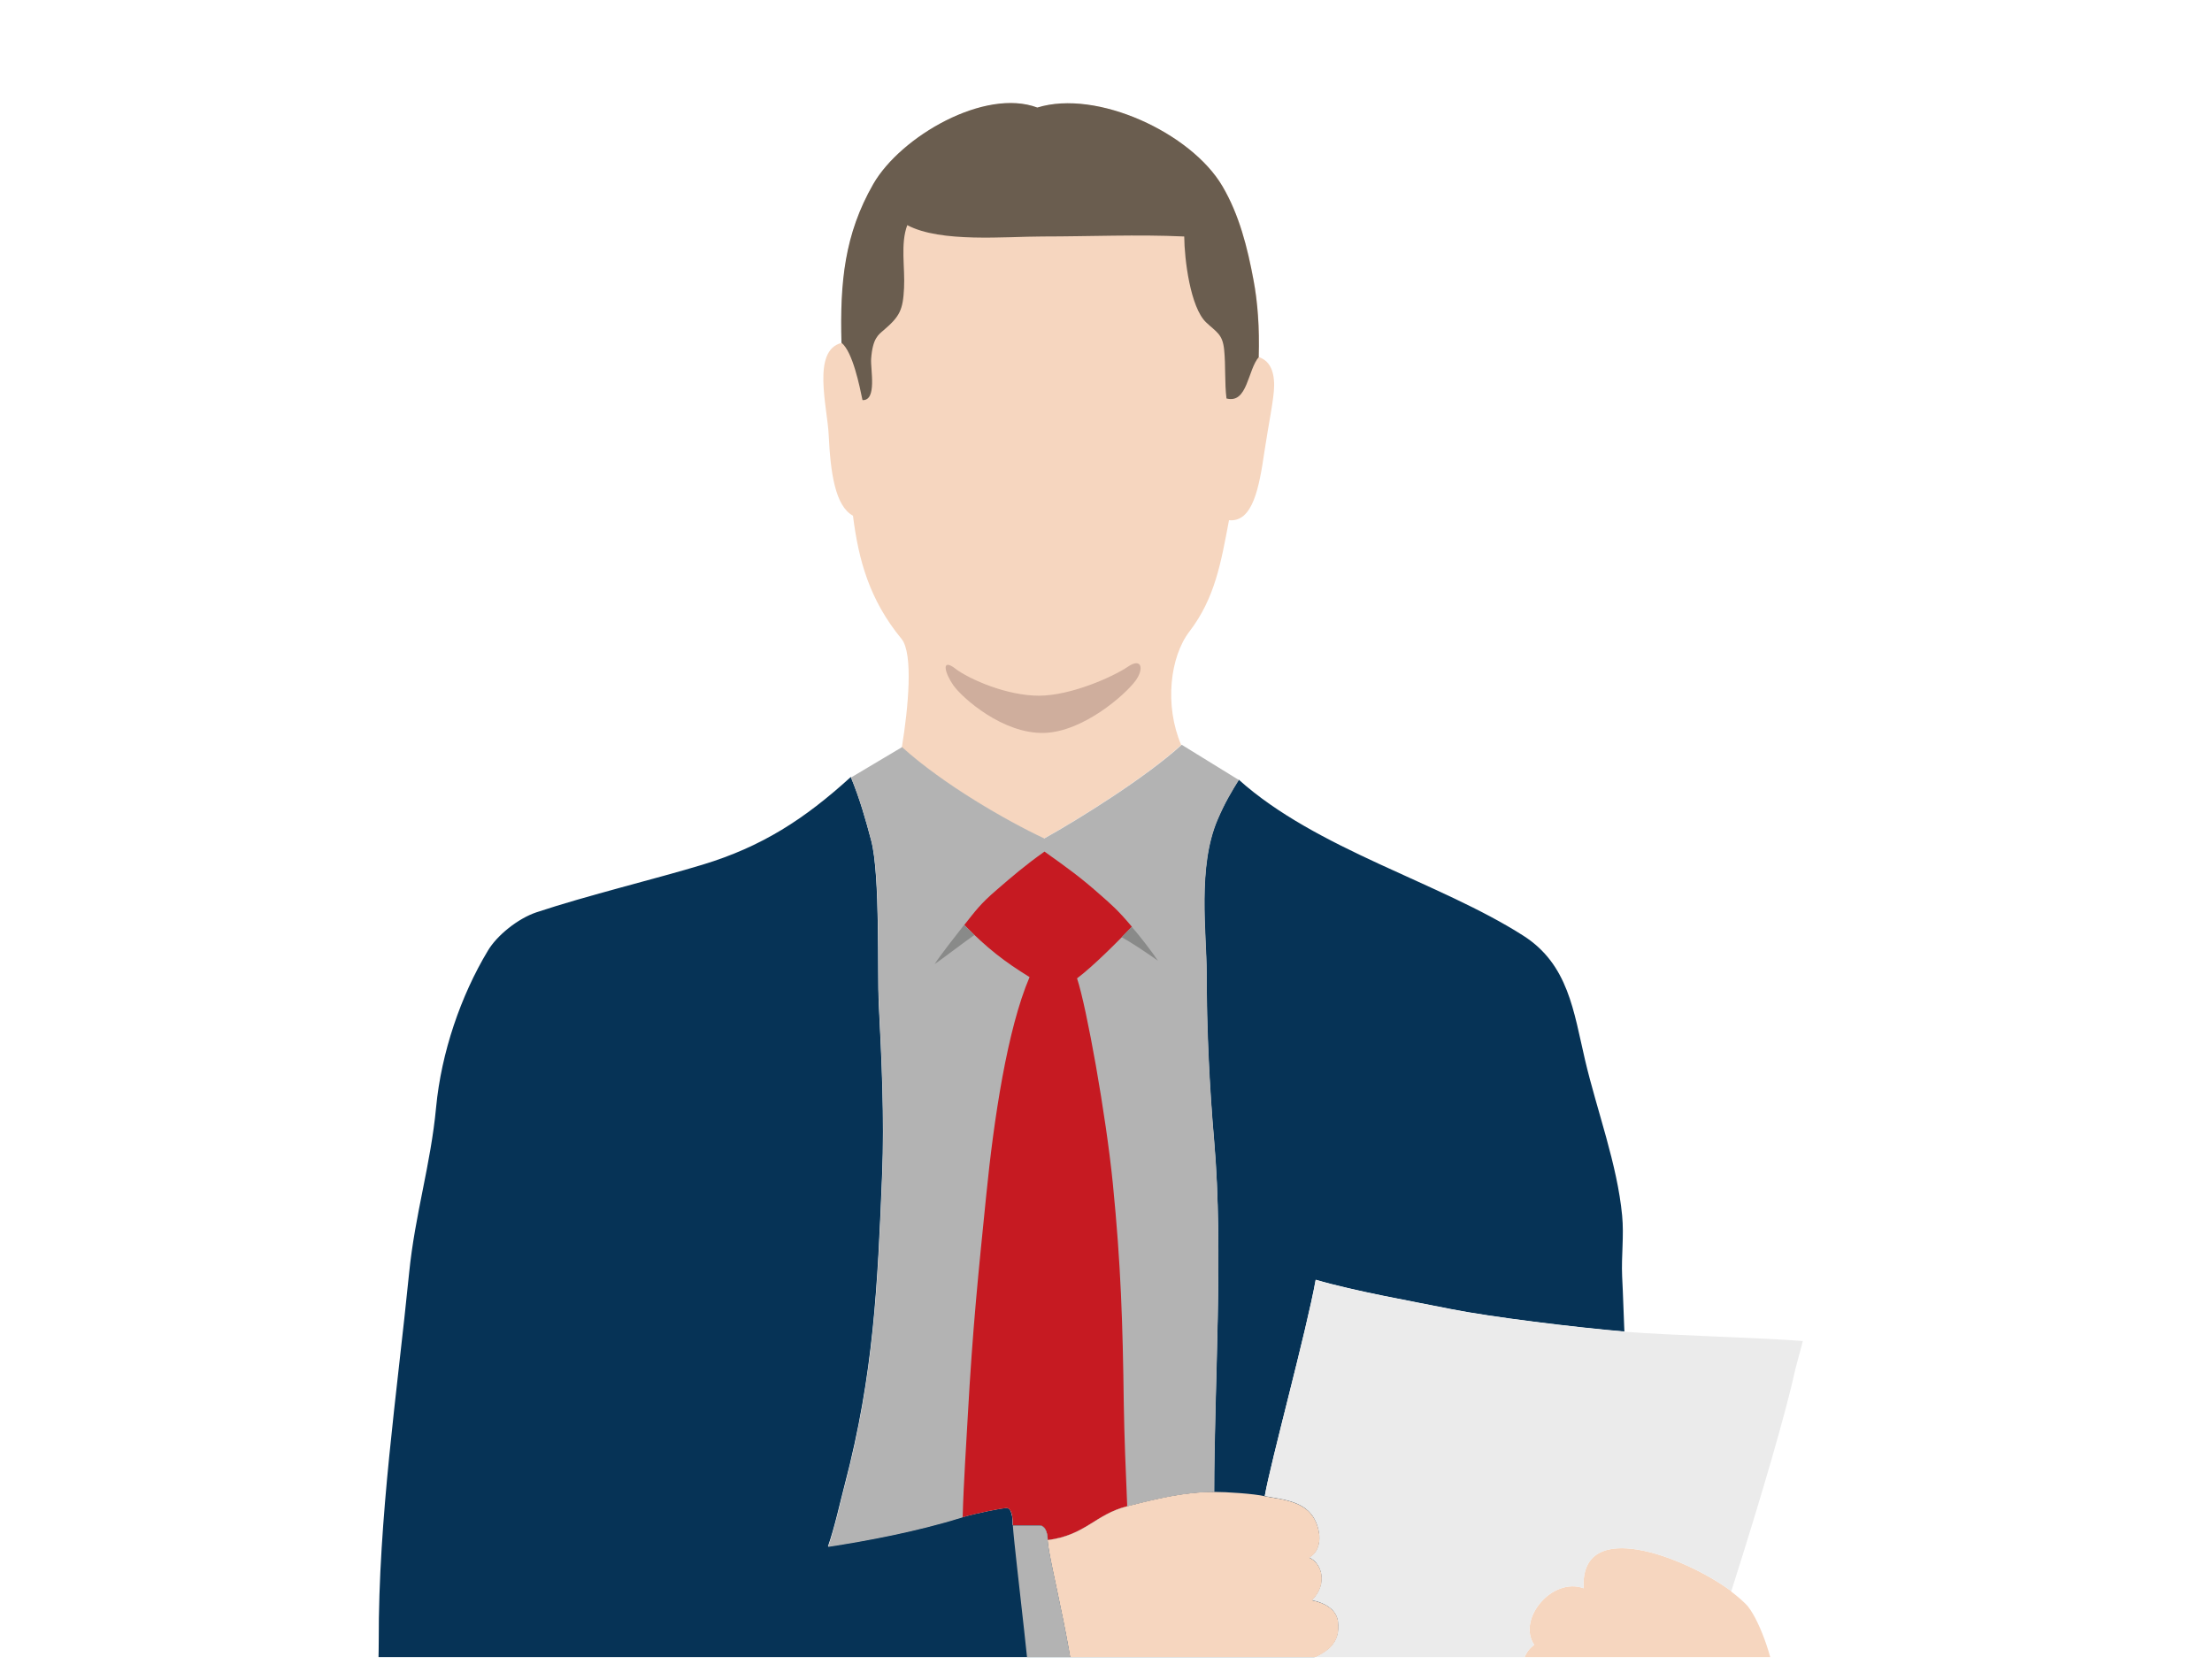 <svg width="123" height="93" viewBox="0 0 123 93" fill="none" xmlns="http://www.w3.org/2000/svg">
<g clip-path="url(#clip0_169_5525)">
<g clip-path="url(#clip1_169_5525)">
<path d="M82.75 111.961C79.31 111.651 73.23 110.771 68.72 109.891C66.72 109.491 64.98 109.111 62.44 108.291C63.6 105.021 65.17 100.571 66.4 96.841L66.87 96.731C67.93 96.441 68.96 96.071 70.14 95.741C70.66 95.601 71.22 95.261 71.56 94.951C72.52 93.941 72.79 93.391 72.58 92.361C73.77 91.941 74.55 91.411 74.41 90.191C74.32 89.441 73.57 89.111 72.96 88.981C73.86 88.081 73.51 86.931 72.81 86.611C73.61 86.161 73.45 84.991 73.01 84.321C72.41 83.411 71.11 83.351 70.33 83.191C70.64 81.371 72.66 73.981 73.16 71.171C75.35 71.811 78.49 72.361 80.68 72.801C82.87 73.241 87.6 73.821 90.33 74.051C90.33 74.401 90.24 71.621 90.2 70.981C90.15 69.861 90.31 68.721 90.2 67.601C89.93 64.751 88.8 61.771 88.14 58.961C87.5 56.231 87.21 53.641 84.71 52.041C80.03 49.051 73.22 47.251 68.88 43.361C68.5 43.971 68.11 44.621 67.7 45.571C66.57 48.201 67.08 51.901 67.09 54.071C67.09 57.211 67.24 60.351 67.51 63.461C68.04 69.521 67.51 77.181 67.51 82.951C65.87 82.951 64.35 83.321 62.67 83.751C60.9 84.191 60.36 85.351 58.25 85.631C58.25 85.361 58.17 84.811 57.79 84.811H56.31C56.31 84.431 56.28 83.801 55.9 83.851C55.62 83.891 54.48 84.101 53.51 84.361C50.97 85.161 48.2 85.671 46.04 86.001C46.42 84.921 46.72 83.511 46.98 82.531C48.58 76.421 48.8 71.491 49.05 65.331C49.18 62.191 49.02 58.911 48.86 55.751C48.78 54.181 48.95 48.661 48.44 46.731C48.13 45.571 47.83 44.481 47.31 43.211C44.73 45.561 42.36 47.091 39.06 48.091C36.53 48.861 32.64 49.801 29.82 50.741C28.81 51.081 27.64 52.011 27.13 52.871C25.62 55.381 24.54 58.531 24.25 61.581C23.95 64.781 23.08 67.511 22.75 70.791C22.08 77.491 21.04 84.401 21.06 91.271C21.06 94.021 20.61 98.431 22.19 100.521C23.59 102.381 26.26 103.361 30.27 103.861C30.08 107.181 29.51 112.441 29.1 114.951C28.64 117.781 28.19 120.591 27.68 123.451C27.13 126.531 27.12 129.701 26.7 132.791C26.27 135.961 25.82 139.501 25.26 142.701C26.65 143.461 28.02 143.891 29.58 144.201C29.39 146.891 29.07 151.341 29.14 154.971C29.2 157.981 29.35 158.751 29.26 160.551C29.08 164.061 29.54 168.281 29.7 171.791C30.08 180.101 31.48 191.231 31.39 199.501C31.31 207.251 32.14 210.581 32.14 218.351C32.14 220.121 32.85 223.981 32.64 225.681C32.44 227.351 31.89 230.731 32.36 232.531C33.1 235.331 33.02 239.401 33.96 242.281C34.29 243.301 35.46 243.161 36.28 243.141C35.51 243.761 34.92 245.211 34.26 246.481C33.64 247.671 33.32 248.921 33.13 250.381C33.08 250.791 33.05 251.261 33.06 251.761C32.51 252.371 32.66 253.321 32.8 254.001C32.99 254.921 34.92 255.681 35.76 255.881C40.65 257.011 44.87 256.771 49.48 255.311C50.49 254.991 52.18 254.151 52.25 252.931C52.28 252.491 52.3 251.851 51.87 251.091C51.84 250.241 51.8 249.361 51.78 248.831C51.74 247.001 50.89 244.311 49.48 243.001C51.12 242.861 52.04 242.741 52.53 240.691C52.98 238.821 52.67 235.251 52.11 233.491C51.09 230.281 51.47 226.781 51.12 223.371C50.79 220.081 50.05 215.421 50.37 212.041C50.68 208.841 50.81 204.501 50.81 201.141C50.81 197.831 51.76 192.441 51.75 189.111C51.73 176.421 52.9 159.821 55.95 147.961C57.02 153.721 57.5 158.071 57.7 159.491C58.15 162.761 59.04 165.951 59.21 169.251C59.57 176.001 60.48 187.001 61.76 193.501C62.35 196.501 63.55 199.221 64.28 202.121C65.18 205.691 65.42 209.111 65.41 212.841C65.41 216.101 66.63 218.661 67.66 221.671C68.7 224.651 68.97 227.191 68.98 230.321C68.98 232.371 69.45 234.601 69.91 236.521C70.2 237.691 70.48 240.811 70.76 242.441C71.17 242.381 71.7 242.351 72.2 242.221C71.08 244.121 70.75 247.541 72.03 250.021C72.25 251.401 72.54 252.711 72.88 253.811C75.31 253.871 77.15 253.901 79.56 253.901C79.62 253.341 79.78 252.491 79.96 251.821C81.43 252.911 83.09 253.461 84.88 253.901C86.76 254.371 88.2 254.511 90.2 254.561C92.24 254.611 94.31 254.601 96.34 254.591C98.02 254.591 101.5 254.621 102.82 254.061C103.21 253.901 103.2 253.311 103.23 252.901C102.92 252.651 103.09 252.251 103.2 251.931C103.53 250.891 102.91 249.621 102.27 248.891C101.1 247.561 98.85 247.271 97.32 246.571C95.41 245.691 93.76 244.781 92.09 243.661C91.34 243.161 90.46 242.631 89.65 242.071C88.89 241.541 87.99 240.851 87.08 240.281C87.83 240.091 88.33 239.901 88.9 239.661C88.7 238.561 87.38 234.211 87.16 233.341C85.66 227.581 83.44 221.921 83.46 215.671C83.47 208.771 82.07 201.821 81.76 194.811C81.47 188.141 81.89 179.091 82.2 172.141C82.35 168.841 82.58 163.591 82.28 160.281C82.17 159.061 81.7 150.281 81.38 144.831C82.65 144.681 84.25 144.151 84.59 142.951C84.77 142.281 84.23 140.051 84.16 139.191C83.93 136.471 83.72 133.651 83.45 130.921C82.94 125.841 82.72 117.271 82.76 111.941L82.75 111.961Z" fill="#063356"/>
<path d="M50.15 41.551C50.51 39.351 50.79 36.341 50.13 35.531C48.35 33.371 47.74 31.151 47.43 28.681C46.44 28.141 46.18 26.291 46.08 24.191C46.01 22.651 45.12 19.481 46.8 19.071C46.71 15.701 46.97 13.031 48.57 10.241C50.1 7.591 54.77 4.891 57.69 5.991C61.01 4.961 66.25 7.411 67.98 10.361C68.92 11.951 69.38 13.801 69.71 15.581C69.94 16.791 70.05 18.241 70 19.861C70.54 20.041 70.85 20.531 70.85 21.431C70.85 22.151 70.53 23.631 70.31 25.111C70.02 27.091 69.67 29.061 68.34 28.931C67.89 31.311 67.56 33.261 66.14 35.121C65.06 36.531 64.74 39.221 65.68 41.431C63.71 43.231 59.98 45.561 58.04 46.641C55.93 45.651 52.42 43.631 50.13 41.561L50.15 41.551Z" fill="#F6D6BF"/>
<path d="M96.27 88.491C93.7 86.591 87.83 84.311 88.06 88.331C86.33 87.691 84.34 90.021 85.31 91.481C84.26 92.221 84.59 93.951 85.17 94.801C85.52 95.311 85.8 95.711 86.45 96.271C86.05 96.591 85.93 97.071 86.17 97.871C86.58 99.221 88.43 99.921 89.46 100.371C90.08 100.631 91.05 101.261 91.8 101.661C91.95 101.731 92.48 101.981 92.58 102.011C94.99 102.581 96.54 100.131 97.76 97.881C98.27 96.951 98.7 94.821 98.71 93.871C98.73 92.621 97.9 90.241 97.21 89.361C97.04 89.141 96.58 88.751 96.25 88.501L96.27 88.491Z" fill="#F6D6BF"/>
<path d="M66.4 96.852C65.17 100.572 63.6 105.032 62.44 108.302C64.98 109.122 66.72 109.502 68.72 109.902C73.23 110.782 79.31 111.652 82.75 111.972C84.44 112.162 85.92 112.252 87.55 112.252C88.78 109.652 90.27 105.862 91.8 101.662C91.05 101.262 90.08 100.642 89.46 100.372C88.42 99.932 86.57 99.222 86.17 97.872C85.93 97.072 86.04 96.582 86.45 96.272C85.8 95.712 85.52 95.322 85.17 94.802C84.59 93.952 84.26 92.222 85.31 91.482C84.34 90.022 86.33 87.692 88.06 88.332C87.84 84.312 93.7 86.592 96.27 88.492C97.98 83.132 99.34 78.432 99.85 76.072L100.25 74.582C98.12 74.402 92.88 74.272 90.33 74.062C87.61 73.832 82.88 73.252 80.68 72.812C78.49 72.372 75.36 71.822 73.16 71.182C72.66 74.002 70.64 81.382 70.33 83.202C71.11 83.362 72.41 83.422 73.01 84.332C73.45 85.002 73.6 86.172 72.81 86.622C73.51 86.932 73.86 88.082 72.96 88.992C73.57 89.112 74.33 89.442 74.41 90.202C74.55 91.422 73.78 91.952 72.58 92.372C72.79 93.402 72.52 93.952 71.56 94.962C71.22 95.282 70.66 95.622 70.14 95.752C68.96 96.082 67.92 96.452 66.87 96.742L66.4 96.852Z" fill="#EBEBEB"/>
<path d="M70.01 19.841C69.37 20.561 69.38 22.471 68.2 22.162C68.09 21.282 68.16 20.352 68.07 19.451C67.98 18.572 67.65 18.482 67.06 17.922C66.19 17.081 65.86 14.431 65.85 13.152C63.24 13.031 60.6 13.152 57.98 13.152C55.92 13.152 52.3 13.511 50.45 12.521C50.06 13.562 50.33 14.871 50.27 16.021C50.21 17.232 50.04 17.591 49.14 18.361C48.85 18.611 48.52 18.811 48.44 19.962C48.4 20.532 48.78 22.291 47.96 22.252C47.8 21.482 47.42 19.572 46.79 19.061C46.7 15.691 46.96 13.021 48.56 10.232C50.09 7.581 54.76 4.881 57.68 5.981C61 4.951 66.24 7.401 67.97 10.351C68.91 11.941 69.37 13.791 69.7 15.572C69.93 16.782 70.04 18.232 69.99 19.852L70.01 19.841Z" fill="#6A5D4F"/>
<path d="M53.52 84.381C54.48 84.111 55.63 83.901 55.91 83.871C56.29 83.811 56.32 84.451 56.32 84.831H57.8C58.18 84.831 58.26 85.381 58.26 85.651C60.37 85.381 60.91 84.221 62.68 83.771C64.36 83.341 65.88 82.971 67.52 82.971C67.52 77.201 68.04 69.531 67.52 63.481C67.25 60.371 67.11 57.231 67.1 54.091C67.1 51.911 66.58 48.221 67.71 45.591C68.11 44.641 68.51 43.991 68.89 43.381L65.71 41.421C63.74 43.221 60.01 45.551 58.07 46.631C55.96 45.641 52.45 43.621 50.16 41.551L47.32 43.241C47.84 44.511 48.14 45.601 48.45 46.761C48.96 48.691 48.79 54.211 48.87 55.781C49.03 58.951 49.19 62.221 49.06 65.361C48.81 71.521 48.59 76.441 46.99 82.561C46.73 83.541 46.43 84.951 46.05 86.031C48.21 85.701 50.98 85.181 53.52 84.391V84.381Z" fill="#B3B3B3"/>
<path d="M53.11 37.181C53.96 37.811 56.01 38.691 57.77 38.691C59.53 38.691 61.88 37.651 62.73 37.071C63.48 36.561 63.63 37.191 63.14 37.861C62.56 38.651 60.21 40.711 58.05 40.761C55.78 40.821 53.53 38.841 53.01 38.111C52.56 37.471 52.29 36.561 53.12 37.181H53.11Z" fill="#CFAE9D"/>
<path d="M53.52 84.381C54.48 84.111 55.63 83.901 55.91 83.871C56.29 83.811 56.32 84.451 56.32 84.831H57.8C58.18 84.831 58.26 85.381 58.26 85.651C60.37 85.381 60.91 84.221 62.68 83.771C62.59 81.651 62.52 79.951 62.49 78.131C62.43 73.561 62.33 70.351 61.88 65.821C61.5 62.021 60.42 56.001 59.89 54.411C60.77 53.751 62.11 52.411 62.94 51.541C62.13 50.571 61.72 50.241 61.12 49.711C60.09 48.801 59.4 48.301 58.08 47.361C56.98 48.141 56.29 48.741 55.42 49.491C54.5 50.281 54.24 50.661 53.62 51.441C54.91 52.751 55.84 53.471 57.25 54.341C56.01 57.241 55.26 62.251 54.84 66.481C54.41 70.751 54.09 73.761 53.81 78.831C53.75 79.981 53.58 82.451 53.53 84.371L53.52 84.381Z" fill="#C61A22"/>
<path d="M66.87 96.742C66.74 96.782 66.58 96.812 66.4 96.852C65.64 97.002 64.54 97.032 63.97 96.972C63.22 96.902 62.23 96.612 61.53 96.262C61 95.992 60.63 95.862 59.87 95.972C60.01 93.072 58.31 86.862 58.25 85.652C60.36 85.382 60.9 84.222 62.67 83.772C64.35 83.342 65.87 82.972 67.51 82.972C68.19 82.972 69.73 83.072 70.33 83.212C71.11 83.372 72.41 83.432 73.01 84.342C73.45 85.012 73.6 86.182 72.81 86.632C73.51 86.942 73.86 88.092 72.96 89.002C73.57 89.122 74.33 89.452 74.41 90.212C74.55 91.432 73.78 91.962 72.58 92.382C72.79 93.412 72.52 93.962 71.56 94.972C71.22 95.292 70.66 95.632 70.14 95.762C68.96 96.092 67.92 96.462 66.87 96.752V96.742Z" fill="#F6D6BF"/>
<path d="M57.49 96.961C58.18 96.811 58.78 96.651 59.45 96.511C59.66 96.471 59.89 96.361 59.88 95.981C60.02 93.081 58.32 86.871 58.26 85.661C58.26 85.391 58.18 84.841 57.8 84.841H56.32C56.43 86.481 57.5 94.781 57.5 96.971L57.49 96.961Z" fill="#B3B3B3"/>
<path d="M51.97 53.621C52.62 53.161 53.58 52.421 54.18 52.001C54 51.831 53.81 51.641 53.61 51.441C53.16 52.021 52.3 53.101 51.97 53.621Z" fill="#898A89"/>
<path d="M64.39 53.431C64.06 52.941 63.38 52.051 62.93 51.541C62.76 51.712 62.57 51.911 62.37 52.121C62.87 52.392 63.68 52.931 64.39 53.431Z" fill="#898A89"/>
</g>
</g>
<defs>
<clipPath id="clip0_169_5525">
<rect width="123" height="91.428" fill="white" transform="translate(0 0.731)"/>
</clipPath>
<clipPath id="clip1_169_5525">
<rect width="82.29" height="250.87" fill="white" transform="translate(21 5.731)"/>
</clipPath>
</defs>
</svg>
